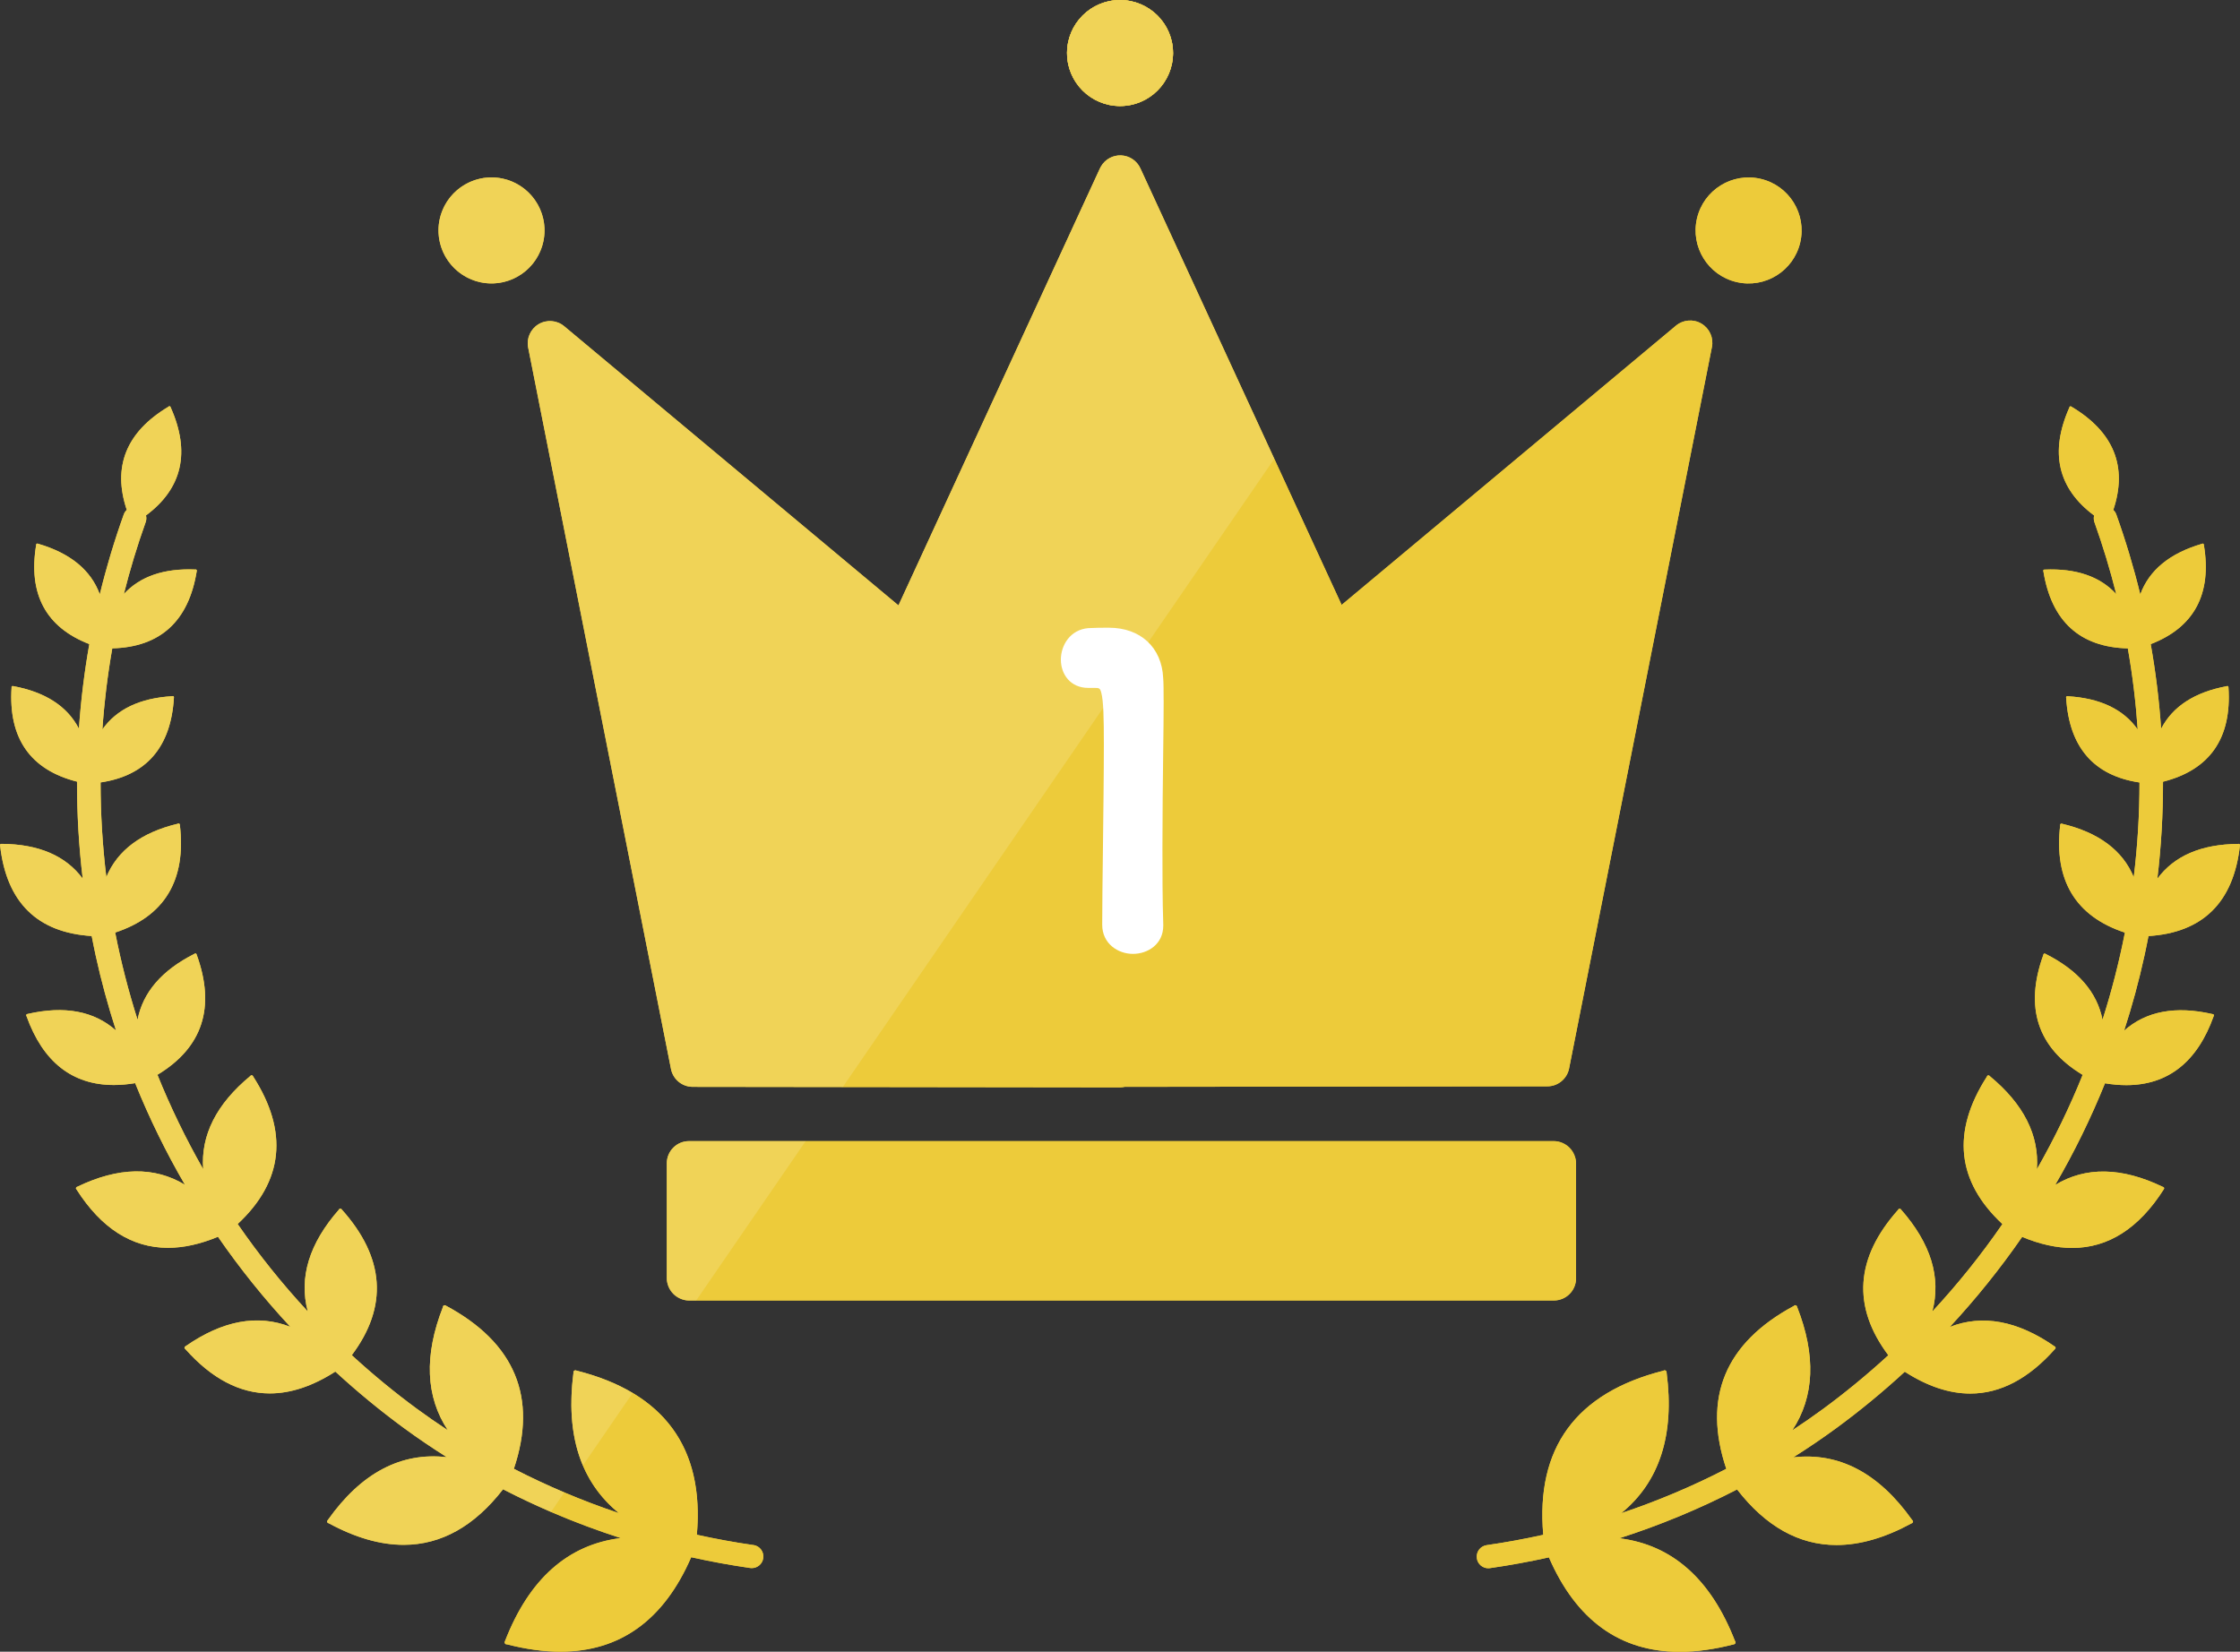 <?xml version="1.0" encoding="UTF-8"?>
<svg id="_レイヤー_2" data-name="レイヤー 2" xmlns="http://www.w3.org/2000/svg" viewBox="0 0 843.48 622.04">
  <rect x="0" y="0" width="843.48" height="622.04" fill="#333333" stroke="none"/>
  <defs>
    <style>
      .cls-1 {
        opacity: .15;
      }

      .cls-1, .cls-2 {
        fill: #fff;
      }

      .cls-1, .cls-2, .cls-3 {
        stroke-width: 0px;
      }

      .cls-3 {
        fill: #edcb3a;
      }
    </style>
  </defs>
  <g id="text">
    <g>
      <g>
        <g>
          <path class="cls-3" d="M283.71,581.88c-7.17-1.03-14.28-2.33-21.31-3.89,2.87-32.73-12.36-53.52-45.34-61.82-.25-.15-.59-.12-.83.05-.24.16-.36.45-.31.74,0,.03.01.06.02.08-3.02,23.43,2.73,41.09,17.11,52.81-13.64-4.58-26.87-10.16-39.55-16.7,9.01-26.83.43-47.48-25.57-61.42-.18-.18-.48-.22-.71-.14-.24.09-.4.31-.42.56,0,.02,0,.05,0,.07-7.16,18.25-6.51,33.77,1.84,46.41-3.9-2.56-7.74-5.22-11.5-7.97-8.49-6.23-16.76-13.03-24.67-20.3,13.74-18.3,12.48-36.74-3.79-54.89-.18-.39-.85-.38-1.02,0,0,.02-.02.04-.02.06-11.21,12.75-15.12,25.58-11.74,38.35-9.66-10.4-18.47-21.41-26.4-32.93,17.26-16.09,19.22-34.78,5.8-55.62-.06-.21-.26-.36-.47-.4-.21-.03-.42.06-.54.24-.01.02-.02.04-.03.05-12.77,10.56-18.68,22.3-17.73,35.07-6.56-11.48-12.31-23.36-17.24-35.55,17.01-10.24,21.98-25.43,14.77-45.25-.01-.18-.15-.35-.32-.42-.17-.07-.37-.03-.5.1-.01.01-.03.03-.04.04-12.25,6.18-19.39,14.48-21.39,24.8-3.44-10.78-6.25-21.74-8.43-32.84,18.6-6.12,26.8-19.72,24.36-40.5.03-.18-.07-.38-.22-.48-.15-.11-.35-.11-.51-.02-.02,0-.03.02-.05.03-13.75,3.29-22.74,10.02-26.91,20.09-1.44-11.8-2.17-23.71-2.17-35.65,17.21-2.56,26.5-13.28,27.62-31.93.06-.16,0-.35-.12-.47-.12-.12-.29-.15-.45-.09-.02,0-.03.01-.04.02-12.17.71-20.96,4.9-26.33,12.52.7-10.2,1.94-20.4,3.72-30.55,18.07-.46,28.77-10.23,31.8-29.08.07-.15.04-.35-.07-.47-.11-.13-.28-.18-.44-.14-.02,0-.03,0-.05.02-11.82-.49-20.8,2.61-26.89,9.24,2.29-9.09,5.01-18.13,8.21-27.06.3-.85.33-1.73.12-2.54,13.7-10.19,16.82-23.88,9.28-40.76-.02-.17-.16-.31-.32-.36-.16-.05-.33,0-.44.12-.01.01-.02.02-.03.04-15.91,9.51-21.18,22.57-15.72,38.87-.48.46-.88,1.01-1.12,1.68-3.55,9.91-6.56,19.96-9.04,30.12-3.35-9.15-11.13-15.53-23.29-19.06-.14-.09-.34-.08-.48,0-.14.09-.22.25-.19.42,0,.02,0,.03,0,.05-3.07,18.48,3.67,31.02,20.02,37.33-1.87,10.55-3.18,21.19-3.92,31.87-4.33-8.41-12.6-13.79-24.75-16.05-.15-.08-.34-.04-.47.06-.13.1-.19.27-.15.43,0,.02,0,.03.01.05-1.24,19.08,7.04,30.98,24.65,35.44-.03,12.18.68,24.37,2.13,36.52-6.37-8.61-16.57-13-30.52-13.09-.17-.06-.39.02-.51.16-.12.14-.15.34-.08.5,0,.02.02.03.02.05,2.4,21.31,13.99,32.73,34.47,34,.47,2.45.97,4.91,1.51,7.35,2.1,9.57,4.67,18.99,7.66,28.24-8.25-7.34-19.39-9.44-33.32-6.24-.18,0-.37.11-.46.27-.09.16-.07.36.04.51.01.01.02.03.03.04,6.18,17.25,17.23,25.93,32.92,25.93,2.54,0,5.21-.24,7.99-.7,5.33,13.2,11.6,25.99,18.75,38.28-11.49-6.96-25.06-6.72-40.58.76-.21.03-.39.22-.45.42-.06.21,0,.43.17.57.02.01.03.03.05.04,9.32,14.62,20.85,21.95,34.42,21.95,5.89,0,12.17-1.4,18.82-4.16,8.21,11.89,17.31,23.23,27.25,33.91-12.31-4.81-25.51-2.38-39.47,7.33-.2.07-.35.27-.38.48-.03.21.08.42.26.53.02.01.04.02.06.03,9.88,11.13,20.52,16.7,31.81,16.7,7.91,0,16.15-2.75,24.67-8.22,8.23,7.57,16.84,14.67,25.68,21.16,5.29,3.88,10.74,7.57,16.31,11.08-17.25-1.98-32.27,5.93-44.83,23.7-.2.15-.28.45-.22.69.06.25.26.43.5.48.02,0,.05,0,.07,0,10,5.42,19.41,8.13,28.2,8.13,14.12,0,26.64-6.99,37.44-20.93,14.17,7.31,29.01,13.46,44.33,18.39-19.91,2.46-34.52,15.42-43.58,38.79-.18.23-.19.57-.06.83.13.26.39.42.69.4.03,0,.06,0,.09,0,7.17,1.84,13.87,2.76,20.12,2.76,22.49,0,39-11.91,49.26-35.57,7.32,1.63,14.72,2.98,22.19,4.05.21.03.42.05.63.05,2.14,0,4.01-1.57,4.32-3.75.34-2.39-1.31-4.6-3.7-4.95Z"/>
          <path class="cls-3" d="M808.97,352.53c20.5-1.27,32.09-12.71,34.48-34.07.07-.17.02-.38-.1-.52-.12-.14-.32-.19-.49-.13-.02,0-.04.01-.05.02-13.92.1-24.09,4.49-30.45,13.09,1.45-12.15,2.16-24.34,2.13-36.52,17.63-4.46,25.92-16.39,24.65-35.51.04-.16-.04-.34-.17-.45-.13-.1-.31-.12-.46-.04-.02,0-.03.02-.04.03-12.12,2.26-20.36,7.64-24.69,16.03-.74-10.68-2.04-21.32-3.92-31.87,16.36-6.32,23.1-18.87,20.01-37.39.02-.16-.07-.34-.21-.42-.14-.09-.32-.09-.46,0-.01,0-.03.02-.04.03-12.13,3.54-19.88,9.91-23.23,19.04-2.48-10.16-5.49-20.21-9.04-30.12-.24-.67-.64-1.23-1.12-1.68,5.46-16.32.18-29.39-15.78-38.9-.11-.12-.3-.16-.46-.11-.16.05-.28.19-.29.35,0,.02,0,.03,0,.05-7.51,16.85-4.38,30.52,9.31,40.7-.2.81-.18,1.69.12,2.54,3.2,8.94,5.93,17.97,8.21,27.06-6.1-6.64-15.11-9.74-26.95-9.23-.16-.04-.34.03-.45.16-.11.13-.13.31-.05.46,0,.02.02.03.02.04,3.05,18.81,13.73,28.56,31.79,29.02,1.79,10.15,3.02,20.35,3.72,30.55-5.38-7.63-14.19-11.83-26.4-12.53-.15-.06-.35,0-.46.12-.12.12-.16.29-.1.45,0,.02.01.03.02.04,1.14,18.61,10.43,29.31,27.62,31.87,0,11.94-.73,23.84-2.17,35.65-4.18-10.09-13.2-16.82-26.99-20.11-.16-.09-.38-.07-.53.04-.15.11-.23.29-.19.47,0,.02,0,.04.01.05-2.41,20.74,5.79,34.32,24.37,40.43-2.18,11.1-4.99,22.06-8.43,32.84-2.01-10.34-9.17-18.65-21.46-24.83-.13-.13-.35-.16-.52-.09-.17.07-.29.23-.3.42,0,.02,0,.04,0,.06-7.17,19.78-2.19,34.96,14.8,45.18-4.92,12.19-10.68,24.07-17.24,35.55.96-12.8-4.97-24.56-17.79-35.13-.12-.18-.36-.26-.57-.23-.21.03-.39.19-.44.39,0,.02-.01.04-.01.06-13.38,20.81-11.4,39.48,5.84,55.55-7.93,11.52-16.74,22.53-26.4,32.93,3.39-12.79-.54-25.64-11.79-38.41-.18-.39-.85-.39-1.02,0,0,.02-.02.04-.02.06-16.21,18.12-17.45,36.54-3.73,54.82-7.92,7.26-16.18,14.07-24.67,20.3-3.76,2.76-7.6,5.41-11.5,7.98,8.37-12.67,9-28.22,1.81-46.51-.02-.25-.22-.48-.45-.57-.24-.09-.5-.03-.68.15-.02.02-.03.04-.05.06-25.93,13.94-34.48,34.57-25.48,61.37-12.68,6.54-25.91,12.12-39.56,16.7,14.4-11.74,20.15-29.44,17.09-52.93.05-.28-.11-.59-.35-.75-.24-.16-.55-.17-.8-.02-.02.02-.05.03-.07.05-32.91,8.32-48.1,29.11-45.23,61.8-7.03,1.56-14.14,2.86-21.31,3.89-2.39.34-4.05,2.56-3.7,4.95.31,2.18,2.18,3.75,4.32,3.75.21,0,.42-.02.63-.05,7.46-1.07,14.87-2.43,22.19-4.05,10.26,23.66,26.77,35.57,49.26,35.57,6.28,0,13.03-.93,20.23-2.79.27,0,.57-.18.71-.44.13-.26.1-.57-.08-.79-.02-.02-.04-.04-.06-.06-9.06-23.3-23.66-36.23-43.54-38.68,15.32-4.93,30.16-11.08,44.33-18.39,10.8,13.94,23.32,20.93,37.44,20.93,8.82,0,18.26-2.72,28.29-8.18.25-.05.45-.28.51-.52.06-.25-.04-.5-.24-.66-.02-.01-.04-.03-.06-.04-12.55-17.71-27.55-25.59-44.78-23.62,5.57-3.51,11.01-7.2,16.31-11.08,8.84-6.49,17.45-13.58,25.68-21.16,8.52,5.48,16.75,8.22,24.67,8.22,11.31,0,21.97-5.59,31.87-16.76.18-.11.28-.35.25-.56-.02-.21-.17-.39-.38-.46-.02,0-.04-.01-.06-.02-13.93-9.67-27.12-12.09-39.4-7.29,9.93-10.69,19.03-22.02,27.25-33.91,6.65,2.77,12.93,4.16,18.82,4.16,13.59,0,25.13-7.36,34.47-22.03.16-.14.22-.39.16-.59-.06-.21-.23-.36-.45-.39-.02,0-.04,0-.06,0-15.48-7.45-29.04-7.67-40.5-.72,7.15-12.29,13.42-25.08,18.75-38.28,2.78.46,5.45.7,7.99.7,15.71,0,26.77-8.71,32.94-26,.11-.15.11-.37.02-.53-.09-.16-.27-.26-.45-.24-.02,0-.03,0-.05,0-13.9-3.18-25.02-1.07-33.25,6.25,3-9.25,5.57-18.67,7.66-28.24.54-2.45,1.03-4.9,1.51-7.35Z"/>
        </g>
        <g>
          <g>
            <g>
              <circle class="cls-3" cx="185.08" cy="86.78" r="19.96" transform="translate(69.94 255.68) rotate(-80.84)"/>
              <circle class="cls-3" cx="658.42" cy="86.78" r="19.96" transform="translate(423.93 708.12) rotate(-76.83)"/>
            </g>
            <circle class="cls-3" cx="421.75" cy="19.96" r="19.96" transform="translate(23.76 160.93) rotate(-22.21)"/>
            <g>
              <path class="cls-3" d="M640.69,121.88c-3.05-1.81-6.9-1.5-9.62.77l-125.88,105.15-75.79-164.43c-1.31-2.83-4.08-4.7-7.2-4.85-3.12-.15-6.06,1.46-7.62,4.16l-.11.2c-.13.22-.25.45-.36.69l-75.79,164.43-125.88-105.15c-2.72-2.27-6.57-2.58-9.62-.77-3.05,1.81-4.62,5.34-3.94,8.81l53.78,271.69c.77,3.91,4.2,6.73,8.19,6.73l160.84.2h.01c.62,0,1.22-.07,1.81-.2l159.15-.19c3.99,0,7.41-2.82,8.19-6.73l53.78-271.69c.69-3.47-.89-7-3.94-8.81Z"/>
              <rect class="cls-3" x="251.09" y="429.76" width="342.38" height="60.01" rx="8.36" ry="8.36"/>
            </g>
          </g>
          <circle class="cls-3" cx="421.75" cy="19.96" r="19.96" transform="translate(23.76 160.93) rotate(-22.21)"/>
        </g>
        <g>
          <path class="cls-3" d="M287.41,586.83c-.31,2.17-2.18,3.74-4.32,3.74-.2,0-.41,0-.62-.04-7.47-1.08-14.87-2.43-22.19-4.06-10.26,23.66-26.78,35.57-49.26,35.57-6.25,0-12.96-.92-20.12-2.76-.03.01-.06.01-.09.01-.3.02-.56-.14-.69-.4-.13-.25-.12-.6.06-.82,9.05-23.37,23.66-36.33,43.58-38.8-8.94-2.87-17.72-6.16-26.29-9.86-6.12-2.64-12.13-5.48-18.04-8.52-10.8,13.93-23.33,20.92-37.44,20.92-8.8,0-18.2-2.7-28.2-8.13-.02,0-.05,0-.07-.01-.25-.05-.45-.23-.51-.48s.03-.54.23-.69c12.56-17.77,27.58-25.68,44.83-23.71-5.57-3.5-11.01-7.19-16.31-11.08-8.84-6.49-17.45-13.58-25.68-21.15-8.52,5.47-16.75,8.22-24.67,8.22-11.29,0-21.92-5.57-31.81-16.7-.02-.01-.04-.02-.05-.03-.19-.11-.29-.32-.26-.54.02-.21.17-.42.37-.48,13.96-9.71,27.17-12.14,39.48-7.33-9.94-10.69-19.04-22.03-27.25-33.92-6.65,2.77-12.93,4.16-18.82,4.16-13.57,0-25.1-7.33-34.42-21.95-.02-.01-.03-.03-.05-.04-.16-.14-.23-.36-.17-.56.05-.21.24-.39.45-.42,15.51-7.49,29.09-7.72,40.58-.76-7.16-12.29-13.42-25.08-18.75-38.28-2.79.45-5.46.7-7.99.7-15.7,0-26.74-8.69-32.92-25.93-.01,0-.03-.03-.04-.04-.11-.15-.12-.35-.03-.51.08-.16.28-.28.45-.27,13.94-3.2,25.08-1.1,33.33,6.24-3-9.25-5.57-18.67-7.67-28.24-.53-2.45-1.03-4.9-1.5-7.36-20.48-1.27-32.07-12.68-34.47-34,0,0-.02-.03-.03-.04-.07-.17-.04-.37.08-.51.13-.14.34-.21.51-.15,13.95.08,24.15,4.48,30.53,13.08-1.45-12.14-2.16-24.34-2.13-36.52-17.61-4.45-25.9-16.36-24.66-35.44,0,0-.01-.03-.01-.05-.04-.16.02-.33.15-.43s.33-.13.47-.06c12.16,2.26,20.42,7.64,24.75,16.05.74-10.68,2.05-21.32,3.92-31.87-16.35-6.31-23.08-18.84-20.02-37.33,0-.01,0-.03-.01-.04-.02-.17.06-.33.2-.42s.34-.1.48-.01c12.16,3.53,19.94,9.92,23.29,19.06,2.48-10.16,5.49-20.21,9.04-30.12.24-.66.63-1.22,1.11-1.68-5.46-16.3-.19-29.36,15.73-38.87,0-.01,0-.02.02-.04.11-.12.29-.17.45-.12.15.05.29.19.31.36,7.55,16.88,4.42,30.57-9.27,40.76.2.81.18,1.69-.13,2.54-3.2,8.93-5.92,17.97-8.21,27.06,6.09-6.62,15.07-9.73,26.89-9.24.01,0,.03,0,.04,0,.16-.05.33,0,.44.14s.14.32.07.47c-3.04,18.86-13.73,28.62-31.8,29.09-1.79,10.15-3.03,20.35-3.73,30.55,5.37-7.62,14.17-11.82,26.34-12.52,0-.01.02-.02.04-.02.15-.06.33-.02.45.09.12.12.17.31.11.47-1.12,18.65-10.41,29.37-27.62,31.93,0,11.94.73,23.84,2.17,35.65,4.18-10.07,13.17-16.8,26.92-20.09.01,0,.03-.03.04-.03.16-.1.36-.09.51.01.15.11.25.31.22.49,2.44,20.78-5.76,34.38-24.36,40.5,2.17,11.09,4.99,22.06,8.42,32.84,2.01-10.32,9.15-18.62,21.4-24.8.01-.02.02-.03.04-.04.13-.13.32-.17.5-.1.17.07.31.24.32.42,7.21,19.82,2.23,35.02-14.77,45.25,4.92,12.19,10.67,24.07,17.23,35.55-.95-12.78,4.96-24.52,17.73-35.08.01-.02.02-.03.03-.05.12-.18.33-.27.54-.24.21.03.42.18.47.39,13.43,20.84,11.47,39.53-5.79,55.62,7.93,11.52,16.74,22.53,26.4,32.93-3.38-12.77.52-25.6,11.74-38.35,0-.02.01-.04.02-.06.17-.39.84-.39,1.02-.01,16.27,18.15,17.53,36.59,3.79,54.89,7.91,7.26,16.18,14.07,24.67,20.3,3.76,2.76,7.6,5.41,11.5,7.97-8.36-12.65-9-28.17-1.84-46.41v-.07c.02-.26.18-.47.42-.56.23-.09.53-.04.71.13,26,13.94,34.58,34.59,25.57,61.42,6.21,3.2,12.56,6.17,19.02,8.91,6.72,2.85,13.58,5.45,20.54,7.79-6.05-4.94-10.58-10.93-13.56-17.95-4.11-9.67-5.3-21.3-3.55-34.87,0-.02,0-.05-.02-.08-.05-.28.07-.57.31-.73.24-.17.58-.2.83-.05,8.14,2.05,15.21,4.86,21.18,8.43,18.22,10.87,26.32,28.75,24.16,53.39,7.03,1.56,14.14,2.86,21.31,3.89,2.39.34,4.05,2.56,3.7,4.95Z"/>
          <path class="cls-3" d="M808.97,352.53c20.5-1.27,32.09-12.71,34.48-34.07.07-.17.02-.38-.1-.52-.12-.14-.32-.19-.49-.13-.02,0-.04.01-.05.02-13.92.1-24.09,4.49-30.45,13.09,1.45-12.15,2.16-24.34,2.13-36.52,17.63-4.46,25.92-16.39,24.65-35.51.04-.16-.04-.34-.17-.45-.13-.1-.31-.12-.46-.04-.02,0-.03.02-.04.03-12.12,2.26-20.36,7.64-24.69,16.03-.74-10.68-2.04-21.32-3.92-31.87,16.36-6.32,23.1-18.87,20.01-37.39.02-.16-.07-.34-.21-.42-.14-.09-.32-.09-.46,0-.01,0-.03.02-.04.03-12.13,3.54-19.88,9.91-23.23,19.04-2.48-10.16-5.49-20.21-9.04-30.12-.24-.67-.64-1.23-1.12-1.68,5.46-16.32.18-29.39-15.78-38.9-.11-.12-.3-.16-.46-.11-.16.05-.28.19-.29.35,0,.02,0,.03,0,.05-7.51,16.85-4.38,30.52,9.31,40.7-.2.81-.18,1.69.12,2.54,3.2,8.94,5.93,17.97,8.21,27.06-6.1-6.64-15.11-9.74-26.95-9.23-.16-.04-.34.03-.45.16-.11.13-.13.31-.05.46,0,.02.02.03.02.04,3.05,18.81,13.73,28.56,31.79,29.02,1.79,10.15,3.02,20.35,3.72,30.55-5.38-7.63-14.19-11.83-26.4-12.53-.15-.06-.35,0-.46.12-.12.12-.16.29-.1.45,0,.02.01.03.02.04,1.14,18.61,10.43,29.31,27.62,31.87,0,11.94-.73,23.84-2.17,35.65-4.18-10.09-13.2-16.82-26.99-20.11-.16-.09-.38-.07-.53.04-.15.11-.23.29-.19.47,0,.02,0,.04.01.05-2.41,20.74,5.79,34.32,24.37,40.43-2.18,11.1-4.99,22.06-8.43,32.84-2.01-10.34-9.17-18.65-21.46-24.83-.13-.13-.35-.16-.52-.09-.17.07-.29.23-.3.42,0,.02,0,.04,0,.06-7.17,19.78-2.19,34.96,14.8,45.18-4.92,12.19-10.68,24.07-17.24,35.55.96-12.8-4.97-24.56-17.79-35.13-.12-.18-.36-.26-.57-.23-.21.03-.39.19-.44.39,0,.02-.01.04-.01.06-13.38,20.81-11.4,39.48,5.84,55.55-7.93,11.52-16.74,22.53-26.4,32.93,3.39-12.79-.54-25.64-11.79-38.41-.18-.39-.85-.39-1.02,0,0,.02-.02.04-.02.06-16.21,18.12-17.45,36.54-3.73,54.82-7.92,7.26-16.18,14.07-24.67,20.3-3.76,2.76-7.6,5.41-11.5,7.98,8.37-12.67,9-28.22,1.81-46.51-.02-.25-.22-.48-.45-.57-.24-.09-.5-.03-.68.15-.02.02-.03.04-.05.06-25.93,13.94-34.48,34.57-25.48,61.37-12.68,6.54-25.91,12.12-39.56,16.7,14.4-11.74,20.15-29.44,17.09-52.93.05-.28-.11-.59-.35-.75-.24-.16-.55-.17-.8-.02-.02.02-.05.03-.07.05-32.91,8.32-48.1,29.11-45.23,61.8-7.03,1.56-14.14,2.86-21.31,3.89-2.39.34-4.05,2.56-3.7,4.95.31,2.18,2.18,3.75,4.32,3.75.21,0,.42-.02.63-.05,7.46-1.07,14.87-2.43,22.19-4.05,10.26,23.66,26.77,35.57,49.26,35.57,6.28,0,13.03-.93,20.23-2.79.27,0,.57-.18.71-.44.13-.26.1-.57-.08-.79-.02-.02-.04-.04-.06-.06-9.06-23.3-23.66-36.23-43.54-38.68,15.32-4.93,30.16-11.08,44.33-18.39,10.8,13.94,23.32,20.93,37.44,20.93,8.82,0,18.26-2.72,28.29-8.18.25-.05.45-.28.51-.52.06-.25-.04-.5-.24-.66-.02-.01-.04-.03-.06-.04-12.55-17.71-27.55-25.59-44.78-23.62,5.57-3.51,11.01-7.2,16.31-11.08,8.84-6.49,17.45-13.58,25.68-21.16,8.52,5.48,16.75,8.22,24.67,8.22,11.31,0,21.97-5.59,31.87-16.76.18-.11.28-.35.25-.56-.02-.21-.17-.39-.38-.46-.02,0-.04-.01-.06-.02-13.93-9.67-27.12-12.09-39.4-7.29,9.93-10.69,19.03-22.02,27.25-33.91,6.65,2.77,12.93,4.16,18.82,4.16,13.59,0,25.13-7.36,34.47-22.03.16-.14.22-.39.16-.59-.06-.21-.23-.36-.45-.39-.02,0-.04,0-.06,0-15.48-7.45-29.04-7.67-40.5-.72,7.15-12.29,13.42-25.08,18.75-38.28,2.78.46,5.45.7,7.99.7,15.71,0,26.77-8.71,32.94-26,.11-.15.11-.37.02-.53-.09-.16-.27-.26-.45-.24-.02,0-.03,0-.05,0-13.9-3.18-25.02-1.07-33.25,6.25,3-9.25,5.57-18.67,7.66-28.24.54-2.45,1.03-4.9,1.51-7.35Z"/>
        </g>
        <g>
          <g>
            <g>
              <circle class="cls-3" cx="185.08" cy="86.78" r="19.96"/>
              <circle class="cls-3" cx="658.42" cy="86.78" r="19.96" transform="translate(423.93 708.12) rotate(-76.83)"/>
            </g>
            <circle class="cls-3" cx="421.75" cy="19.96" r="19.96"/>
            <g>
              <path class="cls-3" d="M644.63,130.69l-53.78,271.69c-.78,3.91-4.21,6.73-8.19,6.73l-159.15.2c-.59.13-1.2.2-1.81.2h0l-104.33-.13-56.51-.07c-3.99-.01-7.42-2.82-8.19-6.73l-53.78-271.69c-.69-3.48.89-7.01,3.94-8.81,3.04-1.81,6.9-1.5,9.61.77l125.88,105.15,75.8-164.43c.11-.23.23-.46.36-.69l.11-.19c1.56-2.7,4.49-4.31,7.62-4.16,3.12.14,5.89,2.01,7.2,4.85l50.43,109.41,25.36,55.02,125.88-105.15c2.72-2.28,6.57-2.59,9.62-.78s4.62,5.34,3.94,8.81Z"/>
              <path class="cls-3" d="M593.47,438.11v43.3c0,4.61-3.74,8.35-8.35,8.35h-325.67c-4.62,0-8.36-3.74-8.36-8.35v-43.3c0-4.62,3.74-8.36,8.36-8.36h325.67c4.61,0,8.35,3.74,8.35,8.36Z"/>
            </g>
          </g>
          <circle class="cls-3" cx="421.75" cy="19.96" r="19.96"/>
        </g>
      </g>
      <g>
        <circle class="cls-1" cx="185.08" cy="86.78" r="19.96"/>
        <path class="cls-1" d="M193.49,553.15c6.21,3.2,12.56,6.17,19.02,8.91l-5.04,7.35c-6.12-2.64-12.13-5.48-18.04-8.52-10.8,13.93-23.33,20.92-37.44,20.92-8.8,0-18.2-2.7-28.2-8.13-.02,0-.05,0-.07-.01-.25-.05-.45-.23-.51-.48s.03-.54.23-.69c12.56-17.77,27.58-25.68,44.83-23.71-5.57-3.5-11.01-7.19-16.31-11.08-8.84-6.49-17.45-13.58-25.68-21.15-8.52,5.47-16.75,8.22-24.67,8.22-11.29,0-21.92-5.57-31.81-16.7-.02-.01-.04-.02-.05-.03-.19-.11-.29-.32-.26-.54.02-.21.17-.42.37-.48,13.96-9.71,27.17-12.14,39.48-7.33-9.94-10.69-19.04-22.03-27.25-33.92-6.65,2.77-12.93,4.16-18.82,4.16-13.57,0-25.1-7.33-34.42-21.95-.02-.01-.03-.03-.05-.04-.16-.14-.23-.36-.17-.56.05-.21.24-.39.45-.42,15.51-7.49,29.09-7.72,40.58-.76-7.16-12.29-13.42-25.08-18.75-38.28-2.79.45-5.46.7-7.99.7-15.7,0-26.74-8.69-32.92-25.93-.01,0-.03-.03-.04-.04-.11-.15-.12-.35-.03-.51.08-.16.28-.28.45-.27,13.94-3.2,25.08-1.1,33.33,6.24-3-9.25-5.57-18.67-7.67-28.24-.53-2.45-1.03-4.9-1.5-7.36-20.48-1.27-32.07-12.68-34.47-34,0,0-.02-.03-.03-.04-.07-.17-.04-.37.08-.51.13-.14.34-.21.51-.15,13.95.08,24.15,4.48,30.53,13.08-1.45-12.14-2.16-24.34-2.13-36.52-17.61-4.45-25.9-16.36-24.66-35.44,0,0-.01-.03-.01-.05-.04-.16.02-.33.15-.43s.33-.13.47-.06c12.16,2.26,20.42,7.64,24.75,16.05.74-10.68,2.05-21.32,3.92-31.87-16.35-6.31-23.08-18.84-20.02-37.33,0-.01,0-.03-.01-.04-.02-.17.06-.33.2-.42s.34-.1.48-.01c12.16,3.53,19.94,9.92,23.29,19.06,2.48-10.16,5.49-20.21,9.04-30.12.24-.66.63-1.22,1.11-1.68-5.46-16.3-.19-29.36,15.73-38.87,0-.01,0-.02.02-.04.11-.12.29-.17.45-.12.15.05.29.19.31.36,7.55,16.88,4.42,30.57-9.27,40.76.2.81.18,1.69-.13,2.54-3.2,8.93-5.92,17.97-8.21,27.06,6.09-6.62,15.07-9.73,26.89-9.24.01,0,.03,0,.04,0,.16-.05.33,0,.44.14s.14.32.07.47c-3.04,18.86-13.73,28.62-31.8,29.09-1.79,10.15-3.03,20.35-3.73,30.55,5.37-7.62,14.17-11.82,26.34-12.52,0-.01.02-.02.04-.02.15-.06.33-.02.45.09.12.12.17.31.11.47-1.12,18.65-10.41,29.37-27.62,31.93,0,11.94.73,23.84,2.17,35.65,4.18-10.07,13.17-16.8,26.92-20.09.01,0,.03-.03.04-.03.16-.1.36-.09.51.01.15.11.25.31.22.49,2.44,20.78-5.76,34.38-24.36,40.5,2.17,11.09,4.99,22.06,8.42,32.84,2.01-10.32,9.15-18.62,21.4-24.8.01-.02.02-.03.04-.04.13-.13.32-.17.5-.1.17.07.31.24.32.42,7.21,19.82,2.23,35.02-14.77,45.25,4.92,12.19,10.67,24.07,17.23,35.55-.95-12.78,4.96-24.52,17.73-35.08.01-.02.02-.03.03-.05.12-.18.33-.27.54-.24.21.03.42.18.47.39,13.43,20.84,11.47,39.53-5.79,55.62,7.93,11.52,16.74,22.53,26.4,32.93-3.38-12.77.52-25.6,11.74-38.35,0-.02.01-.04.02-.06.17-.39.84-.39,1.02-.01,16.27,18.15,17.53,36.59,3.79,54.89,7.91,7.26,16.18,14.07,24.67,20.3,3.76,2.76,7.6,5.41,11.5,7.97-8.36-12.65-9-28.17-1.84-46.41v-.07c.02-.26.18-.47.42-.56.23-.09.53-.04.71.13,26,13.94,34.58,34.59,25.57,61.42Z"/>
        <path class="cls-1" d="M217.06,516.17c8.14,2.05,15.21,4.86,21.18,8.43l-18.75,27.3c-4.11-9.67-5.3-21.3-3.55-34.87,0-.02,0-.05-.02-.08-.05-.28.07-.57.31-.73.24-.17.58-.2.83-.05Z"/>
        <path class="cls-1" d="M259.45,429.75h43.92l-41.21,60.01h-2.71c-4.62,0-8.36-3.74-8.36-8.35v-43.3c0-4.62,3.74-8.36,8.36-8.36Z"/>
        <circle class="cls-1" cx="421.75" cy="19.96" r="19.96"/>
        <path class="cls-1" d="M479.83,172.79l-162.47,236.59-56.51-.07c-3.99-.01-7.42-2.82-8.19-6.73l-53.78-271.69c-.69-3.48.89-7.01,3.94-8.81,3.04-1.81,6.9-1.5,9.61.77l125.88,105.15,75.8-164.43c.11-.23.23-.46.36-.69l.11-.19c1.56-2.7,4.49-4.31,7.62-4.16,3.12.14,5.89,2.01,7.2,4.85l50.43,109.41Z"/>
      </g>
      <path class="cls-2" d="M438.16,263.68c0-3.53,0-6.31-.16-8.35-.52-11.5-8.54-18.93-20.43-18.93-3.33,0-4.57,0-7.83.16-6.74.6-10.27,6.42-10.27,11.87s3.55,10.64,10.33,10.64h2.18c2,0,2.23.06,2.71,1.81.81,2.98.97,9.32.97,19.28,0,11.15-.19,26.27-.35,39.61-.14,11.27-.27,21.91-.27,28.52,0,7.11,5.96,10.95,11.57,10.95s11.42-3.65,11.42-10.64v-.39c-.31-9.61-.31-19.47-.31-29.01,0-12.71.15-24.8.28-35.46.1-7.9.18-14.73.18-20.07Z"/>
    </g>
  </g>
</svg>